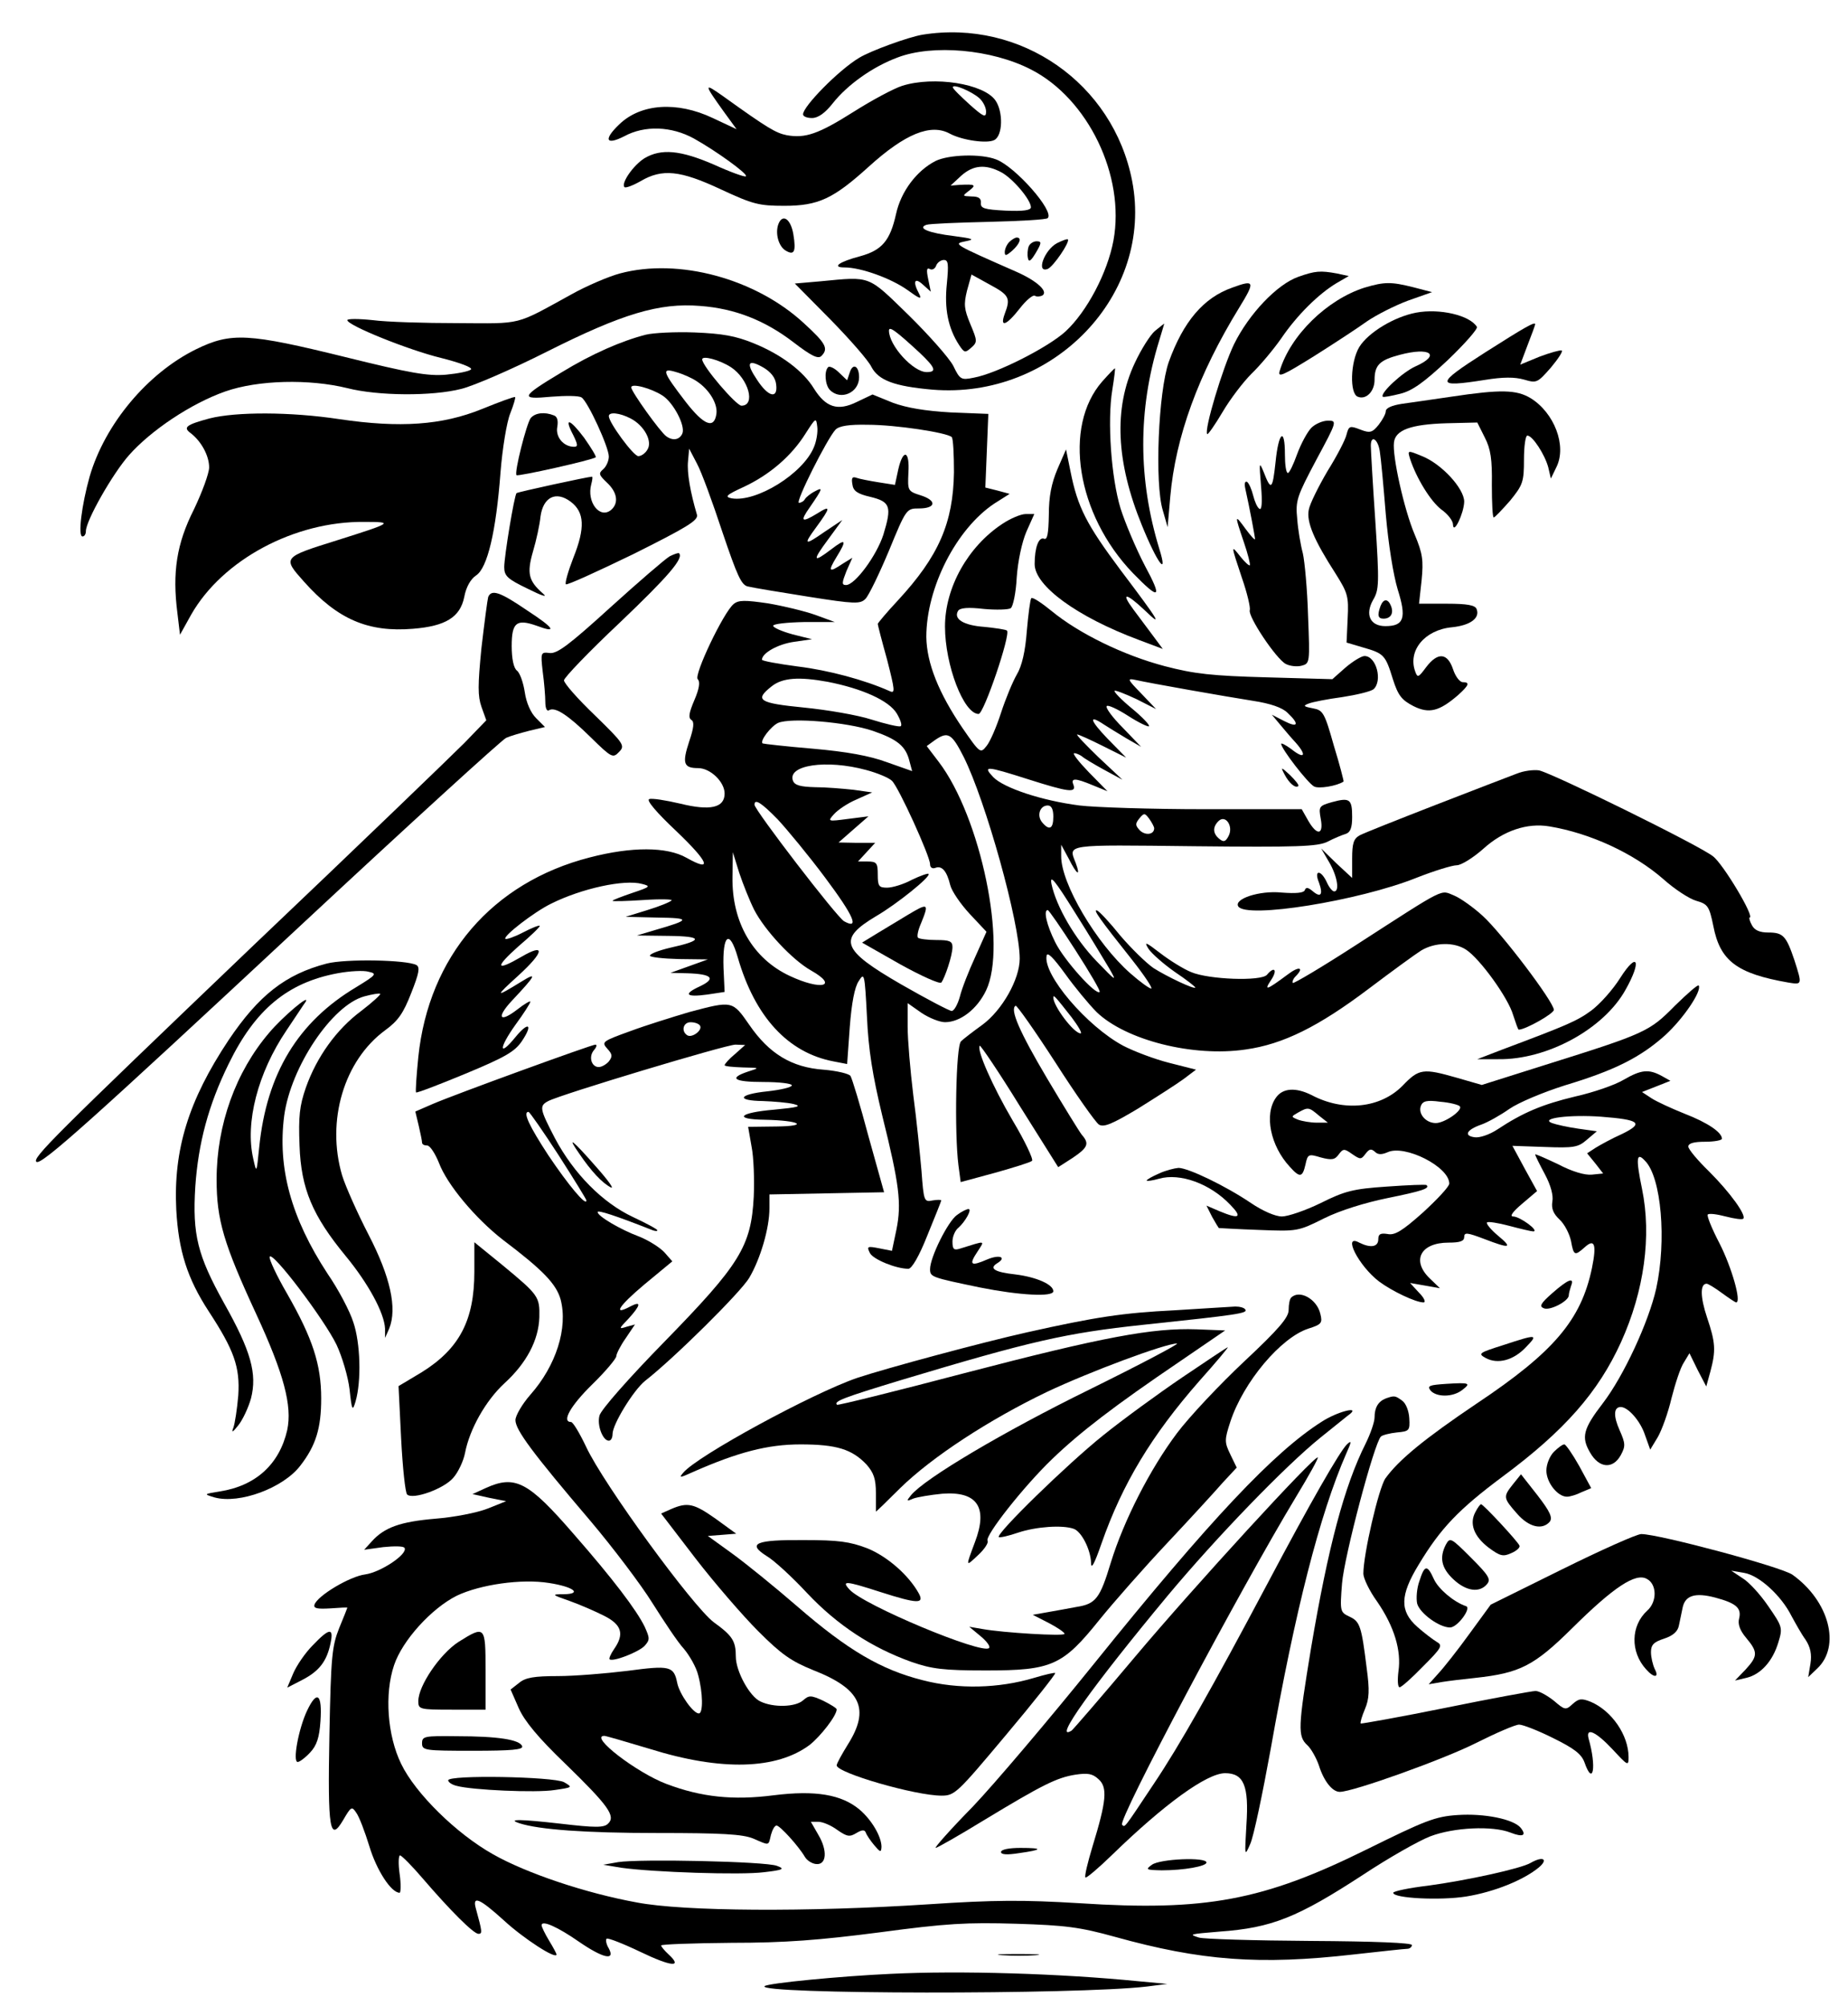 <svg width="47" height="51" viewBox="0 0 47 51" fill="none" xmlns="http://www.w3.org/2000/svg">
<path d="M23.464 0.882C23.112 0.939 22.143 1.291 21.849 1.471C21.326 1.785 20.424 2.706 20.424 2.906C20.424 2.963 20.528 3.001 20.652 3.001C20.804 3.001 20.984 2.877 21.184 2.621C21.554 2.155 22.191 1.699 22.827 1.462C23.72 1.12 25.221 1.253 26.219 1.766C27.672 2.507 28.622 4.473 28.318 6.117C28.166 6.934 27.644 7.922 27.102 8.425C26.656 8.834 25.345 9.499 24.765 9.603C24.442 9.67 24.414 9.651 24.243 9.299C24.138 9.1 23.625 8.52 23.103 8.007C22.058 6.991 22.162 7.029 20.87 7.152L20.215 7.209L21.117 8.121C21.611 8.625 22.086 9.166 22.162 9.328C22.343 9.67 22.742 9.822 23.711 9.907C26.789 10.164 29.354 7.485 28.793 4.597C28.309 2.117 25.962 0.483 23.464 0.882ZM23.397 8.976C23.787 9.347 23.834 9.461 23.568 9.461C23.226 9.461 22.609 8.786 22.609 8.406C22.609 8.283 22.78 8.406 23.397 8.976Z" fill="black"/>
<path d="M22.942 2.183C22.733 2.25 22.182 2.544 21.716 2.839C20.814 3.409 20.481 3.523 20.006 3.437C19.731 3.38 19.531 3.266 18.382 2.44C17.897 2.098 17.897 2.126 18.401 2.829L18.733 3.285L18.125 3C17.223 2.573 16.301 2.63 15.75 3.162C15.342 3.551 15.408 3.703 15.874 3.466C16.396 3.181 17.08 3.209 17.65 3.523C18.211 3.836 19.028 4.425 18.971 4.482C18.952 4.511 18.581 4.378 18.163 4.188C17.308 3.817 16.814 3.77 16.387 4.026C16.102 4.207 15.788 4.663 15.883 4.758C15.912 4.786 16.092 4.72 16.292 4.606C16.843 4.283 17.299 4.33 18.334 4.815C19.151 5.195 19.303 5.233 19.949 5.233C20.814 5.233 21.194 5.052 22.087 4.245C23.018 3.399 23.673 3.133 24.158 3.399C24.481 3.57 25.108 3.656 25.288 3.561C25.507 3.447 25.516 2.839 25.317 2.554C25.022 2.126 23.749 1.927 22.942 2.183ZM24.908 2.497C25.003 2.582 25.079 2.734 25.079 2.839C25.079 3 25.013 2.972 24.661 2.658C24.433 2.449 24.234 2.259 24.234 2.221C24.224 2.117 24.718 2.326 24.908 2.497Z" fill="black"/>
<path d="M23.796 4.092C23.312 4.339 22.913 4.871 22.789 5.441C22.637 6.125 22.428 6.363 21.877 6.515C21.336 6.657 21.146 6.8 21.478 6.8C21.896 6.8 22.656 7.075 23.074 7.37C23.388 7.598 23.454 7.626 23.378 7.474C23.207 7.161 23.255 7.037 23.473 7.237L23.673 7.417L23.606 7.094C23.559 6.866 23.568 6.8 23.644 6.838C23.701 6.876 23.777 6.838 23.806 6.762C23.834 6.676 23.929 6.61 24.005 6.61C24.119 6.61 24.129 6.714 24.081 7.218C24.015 7.845 24.11 8.339 24.395 8.776C24.528 8.975 24.547 8.975 24.699 8.842C24.86 8.7 24.86 8.671 24.68 8.244C24.518 7.854 24.509 7.74 24.594 7.389L24.708 6.98L25.174 7.237C25.668 7.503 25.706 7.579 25.554 7.978C25.421 8.339 25.592 8.282 25.934 7.845C26.095 7.636 26.276 7.484 26.323 7.522C26.371 7.55 26.456 7.541 26.513 7.512C26.665 7.408 26.371 7.142 25.858 6.914C24.214 6.192 24.243 6.201 24.556 6.135C24.803 6.087 24.756 6.068 24.262 6.002C23.625 5.926 23.321 5.802 23.559 5.717C23.635 5.688 24.347 5.66 25.145 5.641C25.934 5.622 26.618 5.584 26.646 5.546C26.827 5.375 25.82 4.235 25.335 4.054C24.946 3.902 24.129 3.931 23.796 4.092ZM25.459 4.377C25.753 4.529 26.219 5.08 26.219 5.27C26.219 5.346 26.029 5.375 25.582 5.356C25.031 5.327 24.936 5.299 24.946 5.156C24.955 5.042 24.889 4.995 24.708 4.995C24.471 4.985 24.471 4.985 24.642 4.852C24.841 4.7 24.803 4.681 24.414 4.7L24.176 4.719L24.442 4.472C24.746 4.197 25.06 4.168 25.459 4.377Z" fill="black"/>
<path d="M19.797 5.698C19.712 5.926 19.797 6.249 19.968 6.363C20.196 6.506 20.253 6.411 20.177 5.955C20.111 5.565 19.902 5.423 19.797 5.698Z" fill="black"/>
<path d="M25.668 6.154C25.602 6.221 25.554 6.335 25.554 6.411C25.554 6.515 25.592 6.506 25.744 6.373C25.944 6.192 25.991 6.04 25.858 6.04C25.82 6.04 25.735 6.088 25.668 6.154Z" fill="black"/>
<path d="M26.884 6.182C26.561 6.353 26.342 6.952 26.646 6.838C26.789 6.781 27.216 6.154 27.159 6.087C27.14 6.068 27.017 6.116 26.884 6.182Z" fill="black"/>
<path d="M26.162 6.268C26.134 6.344 26.124 6.477 26.143 6.562C26.162 6.676 26.219 6.638 26.343 6.429C26.495 6.173 26.495 6.135 26.362 6.135C26.286 6.135 26.191 6.192 26.162 6.268Z" fill="black"/>
<path d="M15.769 6.952C15.484 7.028 14.924 7.266 14.534 7.484C13.081 8.282 13.309 8.225 11.636 8.216C10.8 8.216 9.831 8.187 9.48 8.14C9.119 8.102 8.834 8.102 8.834 8.14C8.834 8.273 10.392 8.9 11.209 9.099C11.703 9.223 12.026 9.346 11.979 9.394C11.931 9.441 11.646 9.498 11.342 9.527C10.877 9.565 10.44 9.489 8.786 9.08C6.316 8.472 5.879 8.444 4.986 8.881C3.751 9.489 2.668 10.781 2.279 12.12C2.079 12.833 1.975 13.64 2.098 13.64C2.146 13.64 2.184 13.583 2.184 13.507C2.184 13.241 2.858 12.054 3.276 11.579C3.837 10.942 4.863 10.258 5.727 9.954C6.563 9.66 7.865 9.631 8.834 9.869C9.613 10.068 10.991 10.078 11.732 9.888C12.045 9.812 13.033 9.384 13.916 8.938C15.826 7.978 16.767 7.693 17.811 7.779C18.686 7.845 19.445 8.14 20.177 8.7C20.623 9.042 20.804 9.137 20.89 9.052C21.079 8.862 21.003 8.729 20.443 8.216C19.218 7.085 17.261 6.553 15.769 6.952Z" fill="black"/>
<path d="M33.021 7.038C32.48 7.228 31.767 7.979 31.387 8.748C31.093 9.356 30.617 10.943 30.703 11.038C30.722 11.057 30.902 10.8 31.093 10.477C31.282 10.154 31.615 9.717 31.824 9.508C32.042 9.299 32.385 8.891 32.584 8.606C32.992 8.007 33.534 7.475 33.99 7.2L34.303 7.019L33.999 6.953C33.581 6.877 33.449 6.886 33.021 7.038Z" fill="black"/>
<path d="M31.34 7.313C30.608 7.57 30.095 8.178 29.725 9.204C29.459 9.964 29.364 12.291 29.573 12.975L29.696 13.403L29.763 12.633C29.896 11.113 30.475 9.517 31.52 7.817C31.929 7.152 31.91 7.104 31.34 7.313Z" fill="black"/>
<path d="M34.702 7.314C33.752 7.618 32.821 8.52 32.546 9.432C32.489 9.613 32.631 9.546 33.41 9.062C33.923 8.739 34.531 8.34 34.769 8.169C35.006 8.007 35.472 7.77 35.804 7.646L36.422 7.428L35.947 7.304C35.377 7.162 35.215 7.162 34.702 7.314Z" fill="black"/>
<path d="M36.014 7.95C35.463 8.054 34.798 8.453 34.57 8.824C34.342 9.204 34.323 10.011 34.532 10.087C34.741 10.173 34.959 9.954 34.959 9.66C34.959 9.28 35.092 9.156 35.596 9.023C36.375 8.814 36.66 9.023 35.995 9.318C35.662 9.47 35.092 10.002 35.168 10.087C35.187 10.106 35.387 10.068 35.615 10.011C35.919 9.935 36.213 9.726 36.821 9.156C37.258 8.738 37.591 8.358 37.562 8.311C37.382 8.016 36.612 7.836 36.014 7.95Z" fill="black"/>
<path d="M29.373 8.415C29.259 8.511 29.022 8.881 28.86 9.232C28.319 10.382 28.385 11.75 29.041 13.355C29.43 14.315 29.715 14.695 29.487 13.963C28.946 12.197 28.936 10.43 29.478 8.672C29.554 8.425 29.611 8.226 29.611 8.226C29.601 8.235 29.497 8.311 29.373 8.415Z" fill="black"/>
<path d="M37.762 8.967C36.498 9.774 36.498 9.86 37.762 9.66C38.227 9.584 38.522 9.584 38.759 9.651C39.082 9.746 39.101 9.736 39.443 9.347C39.633 9.119 39.757 8.929 39.719 8.91C39.671 8.9 39.424 8.967 39.149 9.071L38.664 9.271L38.854 8.767C38.959 8.501 39.044 8.264 39.044 8.245C39.044 8.169 38.778 8.321 37.762 8.967Z" fill="black"/>
<path d="M16.425 8.51C15.798 8.672 15.057 8.995 14.278 9.47C13.233 10.097 13.214 10.163 14.021 10.087C14.382 10.059 14.724 10.059 14.791 10.106C14.952 10.211 15.484 11.37 15.484 11.607C15.484 11.721 15.418 11.864 15.342 11.93C15.218 12.035 15.228 12.073 15.437 12.272C15.703 12.519 15.741 12.795 15.541 12.966C15.256 13.203 14.914 12.766 15.038 12.31C15.066 12.206 15.076 12.12 15.057 12.12C14.962 12.12 13.166 12.51 13.138 12.538C13.081 12.586 12.824 14.144 12.824 14.419C12.824 14.647 12.91 14.723 13.423 14.97C13.784 15.151 13.936 15.198 13.812 15.094C13.442 14.771 13.394 14.581 13.556 14.02C13.641 13.735 13.727 13.336 13.746 13.137C13.812 12.643 14.135 12.472 14.515 12.757C14.867 13.023 14.886 13.422 14.582 14.182C14.449 14.524 14.363 14.828 14.392 14.856C14.42 14.885 15.19 14.533 16.111 14.087C17.46 13.412 17.764 13.232 17.726 13.089C17.555 12.51 17.47 12.016 17.498 11.731L17.527 11.408L17.726 11.788C17.84 11.997 18.125 12.776 18.372 13.526C18.752 14.647 18.857 14.885 19.028 14.913C19.142 14.942 19.826 15.056 20.548 15.17C21.745 15.36 21.878 15.36 22.011 15.227C22.096 15.141 22.362 14.59 22.609 14.001C23.046 12.937 23.056 12.928 23.369 12.928C23.806 12.928 23.835 12.728 23.417 12.595C23.084 12.491 23.084 12.472 23.103 12.025C23.141 11.455 22.97 11.398 22.847 11.93L22.761 12.329L22.343 12.263C22.106 12.225 21.859 12.177 21.783 12.149C21.678 12.111 21.65 12.149 21.678 12.31C21.697 12.481 21.802 12.557 22.134 12.633C22.647 12.757 22.685 12.88 22.467 13.593C22.296 14.125 21.745 14.875 21.517 14.875C21.403 14.875 21.412 14.818 21.526 14.524L21.678 14.182L21.431 14.334C21.08 14.571 21.051 14.533 21.27 14.172C21.545 13.726 21.517 13.678 21.146 13.963C20.671 14.324 20.652 14.267 21.061 13.716L21.422 13.222L20.966 13.526C20.462 13.878 20.424 13.859 20.747 13.422C21.137 12.89 21.137 12.833 20.776 13.061C20.386 13.298 20.339 13.26 20.595 12.899C20.928 12.415 20.937 12.377 20.728 12.491C20.614 12.548 20.5 12.643 20.472 12.69C20.443 12.747 20.367 12.785 20.32 12.785C20.215 12.785 21.042 11.142 21.251 10.923C21.346 10.828 21.602 10.79 22.068 10.8C22.78 10.8 24.082 10.999 24.205 11.113C24.243 11.151 24.262 11.56 24.262 12.006C24.243 13.298 23.873 14.144 22.837 15.265C22.552 15.569 22.324 15.844 22.324 15.863C22.324 15.892 22.429 16.3 22.562 16.775C22.761 17.554 22.771 17.64 22.628 17.573C21.992 17.288 21.07 17.041 20.291 16.946C19.788 16.88 19.379 16.804 19.379 16.775C19.379 16.604 19.788 16.376 20.196 16.319L20.652 16.253L20.158 16.129C19.883 16.053 19.664 15.958 19.664 15.911C19.664 15.863 20.016 15.825 20.453 15.816H21.232L20.738 15.635C20.472 15.54 19.921 15.407 19.531 15.341C18.942 15.255 18.781 15.255 18.657 15.36C18.401 15.569 17.641 17.165 17.745 17.269C17.812 17.336 17.783 17.516 17.66 17.801C17.527 18.115 17.498 18.248 17.584 18.305C17.66 18.352 17.65 18.495 17.527 18.856C17.346 19.407 17.384 19.53 17.755 19.53C18.068 19.53 18.429 19.882 18.429 20.176C18.429 20.537 18.068 20.623 17.299 20.433C16.928 20.347 16.577 20.29 16.51 20.319C16.434 20.347 16.7 20.661 17.194 21.126C18.03 21.924 18.135 22.19 17.46 21.81C16.957 21.525 16.064 21.525 15 21.801C12.52 22.437 10.905 24.318 10.639 26.874C10.592 27.349 10.563 27.757 10.582 27.776C10.601 27.795 11.171 27.577 11.836 27.301C12.843 26.883 13.09 26.741 13.271 26.475C13.565 26.038 13.442 25.962 13.109 26.37C12.682 26.893 12.682 26.655 13.109 26.057C13.318 25.772 13.489 25.506 13.489 25.468C13.489 25.439 13.337 25.525 13.157 25.667C12.701 26.019 12.615 25.876 13.024 25.439C13.632 24.793 13.679 24.698 13.252 24.964C12.587 25.373 12.577 25.354 13.185 24.803C13.841 24.204 13.879 23.967 13.261 24.328C12.606 24.708 12.577 24.603 13.185 24.062C13.499 23.796 13.746 23.558 13.727 23.539C13.708 23.52 13.518 23.596 13.299 23.71C13.081 23.824 12.881 23.891 12.853 23.872C12.786 23.805 13.584 23.188 14.012 22.979C14.791 22.589 15.883 22.352 16.33 22.475C16.558 22.532 16.539 22.551 16.083 22.703C15.807 22.798 15.579 22.884 15.579 22.903C15.579 22.922 15.931 22.912 16.368 22.884C16.795 22.855 17.118 22.865 17.08 22.893C17.052 22.931 16.776 23.045 16.463 23.14L15.912 23.311L16.719 23.33C17.574 23.34 17.565 23.387 16.672 23.644L16.197 23.786L17.004 23.796C17.888 23.805 17.897 23.91 17.033 24.1C16.757 24.166 16.529 24.252 16.529 24.299C16.529 24.337 16.862 24.375 17.27 24.385L18.002 24.394L17.527 24.565L17.052 24.736L17.479 24.746C18.106 24.765 18.22 24.879 17.802 25.078C17.365 25.278 17.441 25.363 17.992 25.287L18.429 25.221L18.401 24.613C18.372 23.758 18.553 23.615 18.762 24.337C19.199 25.857 20.044 26.769 21.203 26.988L21.545 27.054L21.612 26.114C21.659 25.506 21.735 25.097 21.84 24.945C21.982 24.717 21.992 24.746 22.049 25.848C22.087 26.693 22.191 27.339 22.438 28.365C22.875 30.123 22.932 30.598 22.799 31.263L22.685 31.804L22.353 31.738C22.058 31.681 22.039 31.69 22.125 31.861C22.21 32.023 22.79 32.26 23.103 32.26C23.189 32.26 23.379 31.937 23.588 31.405C23.778 30.94 23.939 30.541 23.939 30.522C23.939 30.503 23.835 30.503 23.721 30.522C23.502 30.569 23.493 30.541 23.436 29.771C23.398 29.344 23.312 28.47 23.227 27.843C23.151 27.216 23.084 26.437 23.084 26.104V25.506L23.436 25.753C23.635 25.886 23.901 25.99 24.034 25.99C24.424 25.99 24.851 25.658 25.079 25.183C25.621 24.052 24.946 20.775 23.873 19.369L23.569 18.97L23.778 18.818C24.11 18.59 24.205 18.647 24.509 19.245C25.07 20.366 25.934 23.463 25.934 24.375C25.934 24.898 25.488 25.686 24.984 26.057C24.747 26.228 24.5 26.418 24.443 26.475C24.31 26.579 24.272 28.812 24.376 29.629L24.433 30.056L25.307 29.819C25.782 29.686 26.21 29.553 26.248 29.515C26.286 29.477 26.067 29.011 25.754 28.489C25.241 27.615 24.832 26.684 24.918 26.589C24.937 26.57 25.402 27.254 25.934 28.118L26.913 29.676L27.283 29.439C27.673 29.173 27.711 29.078 27.511 28.85C27.445 28.764 27.046 28.118 26.628 27.415C25.925 26.228 25.678 25.658 25.83 25.572C25.858 25.553 26.314 26.199 26.837 27.007C27.359 27.824 27.863 28.536 27.948 28.593C28.072 28.669 28.281 28.584 28.946 28.185C29.402 27.9 29.924 27.567 30.105 27.434L30.418 27.197L29.744 27.026C29.364 26.931 28.841 26.731 28.566 26.589C27.644 26.095 26.523 24.784 26.618 24.299C26.637 24.195 26.789 24.347 27.093 24.765C27.331 25.097 27.692 25.534 27.891 25.734C28.632 26.446 30.342 26.883 31.682 26.684C32.632 26.551 33.534 26.104 34.817 25.135C35.396 24.698 35.995 24.261 36.147 24.166C36.498 23.957 36.983 23.948 37.287 24.147C37.638 24.375 38.36 25.373 38.484 25.81C38.55 26.009 38.607 26.18 38.626 26.18C38.797 26.18 39.519 25.772 39.519 25.677C39.519 25.477 38.189 23.72 37.705 23.283C37.477 23.074 37.144 22.836 36.983 22.77C36.622 22.627 36.821 22.523 34.494 24.024C33.629 24.584 32.907 25.012 32.879 24.993C32.86 24.964 32.888 24.888 32.945 24.831C33.183 24.594 33.04 24.556 32.755 24.774C32.204 25.183 32.138 25.202 32.328 24.917C32.499 24.66 32.413 24.556 32.223 24.784C32.081 24.955 30.741 24.907 30.295 24.717C30.105 24.641 29.753 24.423 29.506 24.233C29.136 23.948 29.088 23.929 29.212 24.128C29.297 24.252 29.601 24.518 29.886 24.717C30.171 24.907 30.399 25.088 30.399 25.107C30.399 25.173 29.677 24.831 29.335 24.613C29.145 24.48 28.765 24.109 28.49 23.786C28.224 23.454 27.958 23.169 27.901 23.15C27.787 23.112 27.967 23.368 28.784 24.394C29.107 24.803 29.326 25.135 29.278 25.135C29.231 25.135 28.993 24.964 28.746 24.746C27.882 23.986 26.979 22.456 26.989 21.763V21.478L27.179 21.829C27.388 22.247 27.492 22.304 27.359 21.943C27.169 21.459 27.055 21.478 30.361 21.516C33.002 21.544 33.506 21.525 33.762 21.402C33.924 21.316 34.133 21.231 34.228 21.202C34.342 21.164 34.389 21.05 34.389 20.775C34.389 20.319 34.332 20.271 33.876 20.395C33.544 20.49 33.534 20.509 33.591 20.822C33.667 21.231 33.496 21.259 33.268 20.86L33.107 20.575H30.637C29.278 20.575 27.844 20.528 27.454 20.48C26.495 20.357 25.526 20.034 25.26 19.758C24.984 19.464 25.079 19.473 26.153 19.815C27.169 20.138 27.378 20.167 27.302 19.958C27.226 19.777 27.34 19.777 27.796 19.967L28.167 20.119L27.692 19.635C27.435 19.369 27.264 19.15 27.321 19.15C27.369 19.15 27.454 19.188 27.511 19.226C27.559 19.274 27.815 19.426 28.072 19.568L28.547 19.825L27.939 19.255C27.606 18.932 27.359 18.675 27.397 18.675C27.435 18.675 27.73 18.808 28.053 18.97L28.642 19.264L28.167 18.78C27.72 18.314 27.673 18.153 28.072 18.419C28.176 18.485 28.433 18.647 28.642 18.77L29.022 18.989L28.556 18.504C28.29 18.238 28.11 17.991 28.148 17.953C28.176 17.915 28.423 18.029 28.689 18.2C28.955 18.371 29.193 18.485 29.221 18.466C29.25 18.438 29.05 18.229 28.784 18.01C28.518 17.792 28.319 17.583 28.347 17.564C28.366 17.545 28.613 17.64 28.898 17.773L29.402 18.029L29.022 17.63C28.67 17.269 28.661 17.241 28.879 17.288C29.259 17.374 31.15 17.706 31.872 17.82C32.309 17.887 32.613 17.991 32.746 18.124C33.059 18.419 33.012 18.514 32.66 18.333L32.347 18.172L32.537 18.4C32.641 18.523 32.822 18.742 32.955 18.884C33.249 19.217 33.173 19.312 32.841 19.046C32.698 18.941 32.584 18.884 32.584 18.913C32.584 19.036 33.259 19.91 33.42 19.996C33.534 20.062 34 19.986 34.171 19.872C34.18 19.863 34.076 19.454 33.924 18.96C33.686 18.115 33.648 18.058 33.392 18.01C33.145 17.963 33.135 17.944 33.287 17.887C33.382 17.849 33.772 17.773 34.133 17.725C34.503 17.668 34.855 17.583 34.931 17.526C35.168 17.317 35.007 16.68 34.703 16.68C34.627 16.68 34.408 16.813 34.218 16.975L33.886 17.269L32.214 17.222C30.827 17.184 30.38 17.136 29.62 16.937C28.575 16.661 27.445 16.11 26.751 15.54C26.495 15.331 26.267 15.179 26.229 15.208C26.2 15.246 26.153 15.616 26.115 16.044C26.077 16.557 25.991 16.937 25.858 17.155C25.754 17.336 25.573 17.773 25.459 18.124C25.345 18.476 25.184 18.856 25.089 18.97C24.937 19.16 24.927 19.16 24.481 18.514C23.873 17.621 23.569 16.861 23.559 16.196C23.559 14.942 24.319 13.45 25.288 12.804L25.678 12.557L25.364 12.472L25.06 12.396L25.098 11.465L25.136 10.524L24.177 10.486C23.531 10.448 23.065 10.372 22.704 10.239L22.191 10.03L21.792 10.22C21.308 10.458 21.004 10.363 20.7 9.878C20.434 9.441 19.873 9.014 19.17 8.729C18.705 8.539 18.372 8.482 17.669 8.453C17.175 8.434 16.615 8.463 16.425 8.51ZM18.591 9.337C19.037 9.631 19.227 10.315 18.857 10.315C18.724 10.315 17.859 9.308 17.859 9.137C17.859 9.033 18.296 9.147 18.591 9.337ZM19.74 9.774C19.788 10.154 19.541 10.097 19.256 9.66C18.961 9.223 19.018 9.118 19.417 9.346C19.607 9.46 19.721 9.603 19.74 9.774ZM17.726 9.698C18.04 9.907 18.258 10.268 18.22 10.524C18.163 10.914 17.907 10.819 17.441 10.22C16.843 9.441 16.814 9.346 17.194 9.46C17.365 9.508 17.603 9.612 17.726 9.698ZM16.852 10.059C17.128 10.239 17.432 10.819 17.356 11.018C17.289 11.18 17.118 11.218 16.947 11.094C16.795 10.99 16.054 9.954 16.054 9.85C16.054 9.736 16.558 9.869 16.852 10.059ZM16.035 10.638C16.387 10.819 16.605 11.227 16.463 11.436C16.415 11.522 16.311 11.598 16.235 11.598C16.111 11.598 15.484 10.743 15.484 10.581C15.484 10.467 15.76 10.496 16.035 10.638ZM20.7 11.37C20.424 12.044 19.237 12.776 18.61 12.671C18.42 12.633 18.467 12.586 18.923 12.377C19.569 12.073 20.13 11.598 20.491 11.018C20.747 10.619 20.757 10.61 20.785 10.847C20.804 10.98 20.766 11.218 20.7 11.37ZM21.051 17.336C21.925 17.507 22.609 17.811 22.809 18.143C22.904 18.305 22.951 18.447 22.904 18.466C22.856 18.485 22.524 18.409 22.163 18.295C21.811 18.181 21.032 18.048 20.453 17.991C19.294 17.877 19.18 17.801 19.626 17.45C19.902 17.231 20.32 17.203 21.051 17.336ZM22.191 18.58C22.828 18.799 23.037 18.97 23.132 19.359L23.198 19.606L22.552 19.378C22.115 19.217 21.536 19.112 20.671 19.036C19.987 18.979 19.417 18.913 19.398 18.903C19.313 18.846 19.607 18.466 19.788 18.381C20.12 18.238 21.545 18.362 22.191 18.58ZM22.03 19.578C22.315 19.654 22.609 19.777 22.685 19.853C22.856 20.015 23.654 21.772 23.654 21.972C23.654 22.057 23.711 22.095 23.787 22.067C23.958 22 24.082 22.152 24.167 22.504C24.205 22.656 24.424 22.979 24.661 23.235L25.089 23.691L24.804 24.328C24.642 24.679 24.462 25.135 24.414 25.335C24.357 25.544 24.262 25.705 24.205 25.705C24.148 25.705 23.569 25.401 22.923 25.031C21.393 24.147 21.298 23.881 22.286 23.292C22.809 22.988 23.683 22.285 23.616 22.219C23.597 22.2 23.407 22.266 23.189 22.371C22.98 22.485 22.695 22.57 22.562 22.57C22.353 22.57 22.324 22.532 22.324 22.238C22.324 21.943 22.296 21.905 22.068 21.905H21.821L22.039 21.668L22.258 21.43H21.792L21.327 21.421L21.707 21.088L22.087 20.756L21.564 20.822C21.051 20.889 21.042 20.889 21.213 20.699C21.308 20.594 21.555 20.423 21.783 20.328L22.182 20.148L21.707 20.081C21.441 20.053 21.004 20.015 20.728 20.015C20.358 20.005 20.215 19.967 20.168 19.853C20.016 19.454 21.013 19.302 22.03 19.578ZM19.778 20.832C20.016 21.088 20.567 21.753 20.985 22.314C21.716 23.292 21.868 23.644 21.469 23.425C21.289 23.33 19.189 20.594 19.189 20.461C19.189 20.3 19.36 20.404 19.778 20.832ZM26.789 20.765C26.789 21.079 26.685 21.126 26.504 20.908C26.362 20.737 26.447 20.48 26.647 20.48C26.742 20.48 26.789 20.575 26.789 20.765ZM29.354 21.06C29.354 21.221 29.136 21.25 28.993 21.117C28.87 20.984 28.87 20.946 28.974 20.813C29.098 20.661 29.117 20.67 29.231 20.822C29.297 20.917 29.354 21.022 29.354 21.06ZM31.245 21.259C31.169 21.402 31.121 21.421 31.007 21.326C30.846 21.193 30.836 21.031 30.988 20.879C31.169 20.699 31.378 21.012 31.245 21.259ZM19.18 23.131C19.455 23.663 20.158 24.413 20.633 24.679C21.336 25.078 20.89 25.192 20.082 24.812C19.151 24.375 18.61 23.454 18.629 22.295L18.638 21.668L18.8 22.19C18.895 22.475 19.066 22.903 19.18 23.131ZM28.205 24.613C28.414 24.974 28.395 24.964 27.891 24.442C27.34 23.872 26.865 23.055 26.742 22.475C26.694 22.219 26.827 22.38 27.331 23.188C27.692 23.758 28.081 24.404 28.205 24.613ZM27.35 24.157C27.711 24.717 27.996 25.202 27.967 25.221C27.872 25.316 27.055 24.404 26.837 23.957C26.618 23.52 26.533 23.14 26.647 23.14C26.675 23.14 26.989 23.596 27.35 24.157ZM27.255 25.867C27.426 26.095 27.53 26.275 27.483 26.275C27.312 26.275 26.789 25.582 26.789 25.363C26.789 25.278 26.837 25.335 27.255 25.867Z" fill="black"/>
<path d="M23.084 23.264C22.904 23.369 22.571 23.578 22.343 23.711L21.925 23.967L22.894 24.518C23.426 24.813 23.892 25.022 23.939 24.984C24.034 24.86 24.224 24.29 24.224 24.081C24.224 23.929 24.148 23.901 23.816 23.901C23.588 23.901 23.379 23.872 23.35 23.844C23.312 23.815 23.35 23.644 23.426 23.473C23.635 22.96 23.607 22.951 23.084 23.264Z" fill="black"/>
<path d="M21.061 9.337C20.956 9.442 20.985 9.793 21.108 9.917C21.384 10.192 21.849 9.983 21.849 9.594C21.849 9.299 21.688 9.223 21.612 9.47L21.545 9.67L21.336 9.47C21.222 9.356 21.089 9.299 21.061 9.337Z" fill="black"/>
<path d="M28.034 9.698C27.027 10.848 27.378 13.08 28.813 14.572C29.497 15.275 29.573 15.227 29.117 14.382C28.889 13.945 28.613 13.289 28.499 12.928C28.262 12.149 28.157 10.705 28.29 9.907C28.338 9.613 28.366 9.366 28.357 9.366C28.338 9.366 28.195 9.518 28.034 9.698Z" fill="black"/>
<path d="M36.907 10.087C36.441 10.154 35.871 10.239 35.653 10.268C35.406 10.306 35.244 10.372 35.244 10.458C35.244 10.524 35.159 10.676 35.064 10.8C34.902 10.999 34.845 11.018 34.598 10.923C34.332 10.819 34.304 10.828 34.247 11.047C34.218 11.18 34 11.598 33.762 11.978C33.534 12.367 33.316 12.804 33.287 12.956C33.221 13.27 33.42 13.735 33.971 14.59C34.275 15.075 34.304 15.16 34.275 15.721L34.247 16.338L34.665 16.462C35.197 16.614 35.235 16.652 35.425 17.269C35.558 17.687 35.653 17.801 35.947 17.953C36.346 18.153 36.603 18.086 37.078 17.678C37.363 17.421 37.391 17.345 37.201 17.345C37.125 17.345 37.011 17.193 36.954 17.013C36.812 16.595 36.565 16.576 36.27 16.965C36.08 17.222 36.052 17.241 35.995 17.079C35.795 16.547 36.232 16.015 36.926 15.949C37.401 15.901 37.648 15.711 37.553 15.483C37.515 15.388 37.315 15.35 36.802 15.35H36.09L36.156 14.752C36.204 14.248 36.185 14.077 35.976 13.583C35.71 12.956 35.406 11.588 35.453 11.246C35.491 10.933 35.881 10.79 36.783 10.762L37.572 10.743L37.762 11.123C37.914 11.417 37.952 11.683 37.942 12.329C37.942 12.795 37.961 13.165 37.99 13.156C38.018 13.156 38.208 12.956 38.408 12.728C38.731 12.329 38.759 12.253 38.759 11.683C38.759 11.351 38.797 11.075 38.845 11.075C38.978 11.075 39.291 11.56 39.377 11.883L39.443 12.168L39.586 11.873C39.852 11.332 39.529 10.496 38.93 10.125C38.569 9.907 38.17 9.897 36.907 10.087ZM35.092 11.474C35.121 11.645 35.187 12.367 35.244 13.07C35.311 13.84 35.434 14.609 35.548 14.989C35.776 15.711 35.71 15.92 35.235 15.92C34.845 15.92 34.712 15.626 34.921 15.255C35.073 14.999 35.083 14.847 34.978 13.241C34.912 12.282 34.864 11.427 34.864 11.332C34.864 11.047 35.045 11.161 35.092 11.474Z" fill="black"/>
<path d="M35.111 15.407C35.025 15.645 35.044 15.73 35.187 15.73C35.367 15.73 35.453 15.597 35.377 15.407C35.301 15.217 35.187 15.217 35.111 15.407Z" fill="black"/>
<path d="M12.254 10.401C11.247 10.81 10.174 10.886 8.635 10.658C7.381 10.468 6.003 10.468 5.329 10.639C4.73 10.8 4.654 10.867 4.844 11.009C5.12 11.218 5.319 11.589 5.319 11.883C5.319 12.035 5.139 12.52 4.93 12.957C4.493 13.821 4.379 14.553 4.512 15.588L4.578 16.139L4.863 15.626C5.661 14.23 7.495 13.251 9.262 13.27C10.021 13.27 9.993 13.289 8.578 13.736C7.181 14.173 7.181 14.173 7.732 14.79C8.587 15.75 9.366 16.082 10.506 15.987C11.332 15.921 11.703 15.693 11.807 15.18C11.855 14.923 11.969 14.724 12.111 14.629C12.396 14.439 12.615 13.527 12.729 12.016C12.777 11.399 12.89 10.724 12.976 10.515C13.062 10.297 13.118 10.107 13.1 10.097C13.081 10.078 12.7 10.221 12.254 10.401Z" fill="black"/>
<path d="M13.498 10.629C13.394 10.762 13.071 12.025 13.137 12.082C13.175 12.12 15.085 11.693 15.151 11.626C15.17 11.607 15.037 11.389 14.857 11.132C14.486 10.638 14.334 10.6 14.581 11.066C14.695 11.303 14.705 11.36 14.6 11.36C14.334 11.36 14.125 11.113 14.173 10.857C14.201 10.695 14.173 10.591 14.087 10.562C13.85 10.467 13.612 10.496 13.498 10.629Z" fill="black"/>
<path d="M33.353 10.876C33.249 10.981 33.087 11.285 32.992 11.541C32.897 11.807 32.793 12.026 32.755 12.026C32.707 12.026 32.679 11.807 32.679 11.551C32.679 10.848 32.517 10.981 32.441 11.75C32.365 12.453 32.327 12.491 32.137 11.997C32.023 11.722 32.023 11.76 32.071 12.349C32.109 12.776 32.09 12.976 32.033 12.938C31.976 12.909 31.909 12.748 31.871 12.596C31.833 12.444 31.767 12.292 31.719 12.254C31.662 12.225 31.643 12.292 31.672 12.425C31.786 12.938 31.919 13.65 31.919 13.707C31.919 13.745 31.814 13.631 31.681 13.451C31.396 13.061 31.396 13.08 31.634 13.783C31.738 14.087 31.805 14.353 31.786 14.372C31.767 14.391 31.662 14.296 31.548 14.154C31.301 13.84 31.301 13.84 31.586 14.695C31.719 15.075 31.805 15.446 31.786 15.512C31.729 15.664 32.451 16.747 32.698 16.88C32.802 16.937 32.983 16.956 33.097 16.928C33.315 16.871 33.315 16.861 33.268 15.664C33.249 14.99 33.182 14.277 33.135 14.068C33.078 13.859 33.011 13.46 32.992 13.194C32.945 12.729 32.983 12.624 33.477 11.693C34.009 10.705 34.009 10.696 33.771 10.696C33.638 10.696 33.448 10.781 33.353 10.876Z" fill="black"/>
<path d="M26.893 11.93C26.741 12.291 26.675 12.623 26.675 13.089C26.666 13.573 26.637 13.735 26.552 13.697C26.419 13.649 26.314 13.915 26.314 14.343C26.314 14.894 27.387 15.682 28.965 16.271L29.573 16.5L29.326 16.167C29.183 15.977 28.955 15.673 28.822 15.492C28.499 15.056 28.632 15.065 29.107 15.511C29.591 15.977 29.497 15.816 28.499 14.495C27.634 13.336 27.407 12.899 27.226 11.987L27.112 11.427L26.893 11.93Z" fill="black"/>
<path d="M35.861 11.664C36.023 12.158 36.384 12.747 36.659 12.956C36.821 13.07 36.954 13.241 36.954 13.336C36.963 13.611 37.229 13.06 37.239 12.756C37.239 12.424 36.669 11.797 36.165 11.597C35.795 11.445 35.795 11.445 35.861 11.664Z" fill="black"/>
<path d="M25.497 13.317C24.614 13.897 24.034 14.942 24.034 15.93C24.034 16.908 24.509 18.153 24.889 18.153C25.022 18.153 25.706 16.139 25.611 16.034C25.583 16.006 25.317 15.968 25.032 15.939C24.509 15.901 24.243 15.74 24.367 15.531C24.414 15.455 24.623 15.436 25.022 15.483C25.336 15.512 25.649 15.502 25.706 15.464C25.763 15.426 25.839 15.075 25.858 14.685C25.887 14.267 25.991 13.783 26.105 13.517L26.305 13.07H26.086C25.963 13.07 25.697 13.184 25.497 13.317Z" fill="black"/>
<path d="M17.033 14.144C16.919 14.21 16.235 14.799 15.522 15.445C14.477 16.395 14.173 16.623 13.983 16.604C13.755 16.576 13.746 16.585 13.803 17.079C13.841 17.355 13.869 17.706 13.869 17.849C13.869 18.001 13.907 18.096 13.964 18.058C14.116 17.963 14.449 18.181 15.028 18.751C15.551 19.264 15.589 19.283 15.741 19.122C15.902 18.96 15.874 18.913 15.133 18.191C14.696 17.773 14.344 17.374 14.344 17.298C14.344 17.231 14.981 16.566 15.769 15.825C17.004 14.647 17.394 14.191 17.27 14.068C17.261 14.049 17.147 14.087 17.033 14.144Z" fill="black"/>
<path d="M12.416 15.179C12.397 15.246 12.321 15.825 12.245 16.471C12.15 17.431 12.15 17.697 12.245 17.972L12.368 18.314L11.817 18.884C11.504 19.198 9.091 21.525 6.44 24.043C1.377 28.888 0.797 29.458 0.93 29.543C1.063 29.619 2.346 28.47 7.647 23.53C10.411 20.955 12.767 18.808 12.872 18.761C12.976 18.713 13.242 18.637 13.461 18.58L13.86 18.485L13.632 18.257C13.499 18.124 13.385 17.868 13.347 17.602C13.309 17.355 13.223 17.108 13.147 17.051C13.062 16.984 13.014 16.747 13.014 16.424C13.014 15.825 13.138 15.73 13.651 15.911C14.183 16.11 14.107 15.977 13.394 15.512C12.71 15.046 12.501 14.98 12.416 15.179Z" fill="black"/>
<path d="M32.67 19.692C32.784 19.91 32.945 20.052 33.021 19.986C33.04 19.957 32.945 19.843 32.812 19.71C32.575 19.492 32.565 19.492 32.67 19.692Z" fill="black"/>
<path d="M38.569 19.673C38.389 19.739 37.458 20.1 36.498 20.471C35.548 20.841 34.684 21.183 34.579 21.24C34.427 21.326 34.389 21.44 34.389 21.829V22.323L33.99 21.953L33.601 21.573L33.8 21.915C34.009 22.266 34.076 22.665 33.933 22.665C33.886 22.665 33.8 22.561 33.743 22.428C33.591 22.105 33.411 22.114 33.544 22.437C33.658 22.751 33.591 22.836 33.382 22.656C33.268 22.561 33.211 22.551 33.183 22.637C33.154 22.703 32.964 22.722 32.594 22.694C32.033 22.637 31.378 22.855 31.492 23.045C31.691 23.368 34.56 22.903 36.014 22.323C36.47 22.143 36.935 22 37.049 22C37.163 22 37.467 21.81 37.724 21.582C38.237 21.117 38.845 20.917 39.405 21.012C40.441 21.183 41.552 21.696 42.303 22.352C42.588 22.608 42.968 22.855 43.139 22.903C43.433 22.988 43.471 23.036 43.576 23.549C43.747 24.432 44.174 24.755 45.485 24.983C45.837 25.04 45.837 25.04 45.637 24.413C45.428 23.796 45.352 23.71 44.972 23.71C44.754 23.71 44.621 23.653 44.554 23.52C44.497 23.416 44.478 23.33 44.497 23.33C44.64 23.33 43.823 21.962 43.566 21.772C43.205 21.487 39.472 19.654 39.139 19.587C39.006 19.568 38.75 19.597 38.569 19.673Z" fill="black"/>
<path d="M41.21 24.86C41.02 25.164 40.688 25.534 40.469 25.696C40.108 25.962 39.833 26.076 38.189 26.693L37.572 26.931H38.104C39.348 26.95 40.792 26.161 41.343 25.164C41.761 24.423 41.647 24.176 41.21 24.86Z" fill="black"/>
<path d="M8.311 24.499C7.257 24.774 6.582 25.306 5.813 26.447C4.796 27.976 4.407 29.23 4.483 30.759C4.54 31.795 4.758 32.498 5.309 33.343C5.955 34.331 6.107 34.759 6.06 35.481C6.031 35.823 5.974 36.194 5.936 36.298C5.879 36.441 5.917 36.422 6.06 36.241C6.174 36.099 6.316 35.794 6.383 35.557C6.544 34.93 6.383 34.35 5.699 33.135C5.024 31.919 4.891 31.396 4.967 30.171C5.043 29.069 5.3 28.099 5.813 27.055C6.487 25.668 7.314 24.983 8.587 24.746C8.891 24.689 9.252 24.67 9.375 24.708C9.594 24.756 9.575 24.784 9.062 25.098C7.58 25.981 6.782 27.292 6.592 29.173C6.525 29.838 6.525 29.838 6.44 29.458C6.231 28.546 6.554 27.282 7.285 26.2C7.523 25.848 7.732 25.525 7.77 25.477C7.912 25.24 7.181 25.858 6.848 26.256C5.993 27.254 5.509 28.603 5.509 29.99C5.509 31.016 5.689 31.624 6.516 33.41C7.219 34.93 7.437 35.747 7.304 36.364C7.105 37.229 6.506 37.78 5.585 37.922C5.176 37.989 5.176 37.989 5.461 38.075C6.088 38.245 7.2 37.837 7.637 37.267C8.036 36.754 8.169 36.307 8.169 35.557C8.169 34.693 7.95 34.028 7.304 32.897C7.038 32.441 6.839 32.014 6.858 31.956C6.915 31.785 8.245 33.543 8.558 34.189C8.701 34.493 8.853 35.006 8.891 35.329C8.948 35.87 8.967 35.889 9.043 35.633C9.195 35.111 9.166 34.142 8.986 33.619C8.9 33.343 8.606 32.783 8.33 32.384C7.399 30.959 7.057 29.695 7.228 28.366C7.399 27.121 8.444 25.563 9.261 25.335C9.47 25.278 9.651 25.25 9.67 25.268C9.689 25.288 9.47 25.487 9.185 25.706C8.558 26.171 8.055 26.874 7.779 27.653C7.618 28.119 7.589 28.384 7.618 29.125C7.656 30.227 7.95 30.912 8.786 31.928C9.366 32.631 9.774 33.382 9.793 33.781V34.018L9.898 33.781C10.107 33.267 9.926 32.46 9.375 31.396C9.09 30.845 8.786 30.161 8.701 29.886C8.292 28.498 8.748 26.959 9.803 26.19C10.126 25.953 10.259 25.762 10.458 25.25C10.658 24.746 10.686 24.594 10.591 24.537C10.344 24.404 8.796 24.375 8.311 24.499Z" fill="black"/>
<path d="M42.597 25.572C41.951 26.227 41.856 26.275 39.31 27.073L37.686 27.586L37.059 27.405C36.194 27.158 36.09 27.168 35.672 27.605C35.111 28.175 34.18 28.279 33.354 27.842C32.955 27.643 32.622 27.662 32.451 27.909C32.147 28.336 32.309 29.134 32.803 29.666C33.059 29.951 33.126 29.942 33.202 29.609C33.259 29.343 33.278 29.334 33.591 29.429C33.876 29.505 33.952 29.486 34.047 29.353C34.161 29.201 34.19 29.201 34.389 29.343C34.598 29.486 34.617 29.486 34.731 29.334C34.826 29.21 34.874 29.201 34.969 29.286C35.045 29.362 35.14 29.362 35.292 29.296C35.729 29.096 36.859 29.666 36.859 30.094C36.859 30.17 36.555 30.493 36.194 30.825C35.662 31.3 35.472 31.414 35.292 31.376C35.111 31.348 35.054 31.376 35.054 31.509C35.054 31.709 34.855 31.737 34.57 31.595C34.133 31.357 34.551 32.184 35.073 32.583C35.406 32.83 36.004 33.115 36.204 33.115C36.27 33.115 36.223 33.001 36.09 32.868L35.862 32.621L36.242 32.687L36.622 32.754L36.365 32.507C35.89 32.051 36.128 31.595 36.84 31.595C37.135 31.595 37.239 31.557 37.239 31.452C37.239 31.329 37.315 31.338 37.743 31.5C38.408 31.756 38.484 31.737 38.094 31.414C37.914 31.262 37.79 31.11 37.819 31.082C37.838 31.053 38.094 31.091 38.379 31.167C38.664 31.243 38.949 31.31 38.997 31.31C39.158 31.3 38.655 30.93 38.484 30.93C38.389 30.93 38.465 30.816 38.712 30.607L39.092 30.284L38.778 29.714L38.465 29.134L39.291 29.163C40.023 29.191 40.137 29.172 40.355 28.982L40.612 28.764L40.137 28.697C39.871 28.659 39.576 28.593 39.472 28.555C39.149 28.431 39.928 28.336 40.716 28.393C41.704 28.469 41.818 28.555 41.258 28.83C41.001 28.944 40.707 29.106 40.583 29.182L40.365 29.324L40.574 29.581L40.773 29.837L40.488 29.866C40.308 29.885 39.985 29.79 39.624 29.6C39.301 29.448 39.044 29.334 39.044 29.353C39.044 29.381 39.158 29.609 39.291 29.856C39.443 30.141 39.51 30.398 39.481 30.55C39.453 30.721 39.5 30.854 39.662 31.006C39.795 31.129 39.918 31.376 39.956 31.557C40.023 31.927 40.051 31.937 40.298 31.718C40.555 31.481 40.612 31.633 40.488 32.241C40.213 33.561 39.519 34.378 37.553 35.689C36.242 36.573 35.577 37.114 35.235 37.589C35.064 37.836 34.674 39.518 34.674 40.012C34.674 40.126 34.826 40.449 35.026 40.724C35.463 41.361 35.643 41.969 35.567 42.491C35.539 42.719 35.548 42.9 35.596 42.9C35.643 42.9 35.909 42.662 36.194 42.368C36.66 41.902 36.698 41.836 36.546 41.75C36.451 41.693 36.223 41.522 36.042 41.361C35.596 40.962 35.605 40.563 36.08 39.784C36.641 38.853 37.097 38.378 38.218 37.542C39.795 36.373 40.65 35.395 41.229 34.122C41.818 32.82 42.008 31.424 41.761 30.227C41.6 29.448 41.619 29.277 41.837 29.514C42.255 29.932 42.388 31.547 42.122 32.763C41.932 33.609 41.296 34.986 40.764 35.68C40.26 36.335 40.213 36.544 40.441 36.934C40.669 37.333 41.02 37.361 41.22 37C41.343 36.772 41.343 36.706 41.191 36.364C41.03 36.003 41.039 35.775 41.22 35.775C41.41 35.775 41.723 36.136 41.837 36.487L41.97 36.858L42.16 36.544C42.265 36.364 42.426 35.917 42.512 35.547C42.607 35.176 42.74 34.768 42.825 34.644L42.968 34.407L43.177 34.834L43.395 35.252L43.5 34.872C43.642 34.34 43.633 34.141 43.414 33.495C43.243 32.982 43.234 32.64 43.405 32.64C43.443 32.64 43.614 32.744 43.794 32.877C43.975 33.01 44.136 33.115 44.155 33.115C44.298 33.115 44.041 32.222 43.737 31.623C43.538 31.243 43.405 30.911 43.433 30.882C43.462 30.844 43.671 30.873 43.889 30.93C44.108 30.987 44.307 31.015 44.336 30.987C44.421 30.901 44.003 30.322 43.471 29.79C43.177 29.505 42.939 29.22 42.939 29.153C42.939 29.068 43.082 29.03 43.367 29.03C43.604 29.03 43.794 28.992 43.794 28.954C43.794 28.792 43.433 28.545 42.844 28.317C42.512 28.184 42.141 28.013 42.008 27.928L41.761 27.766L42.122 27.624L42.483 27.481L42.265 27.358C41.932 27.177 41.742 27.196 41.296 27.453C41.077 27.586 40.526 27.776 40.061 27.88C39.225 28.08 38.731 28.289 38.085 28.716C37.885 28.849 37.629 28.935 37.505 28.916C37.22 28.878 37.296 28.726 37.676 28.593C37.838 28.536 38.161 28.355 38.389 28.194C38.626 28.032 39.234 27.776 39.804 27.595C41.068 27.215 41.723 26.883 42.35 26.322C42.806 25.904 43.281 25.211 43.205 25.059C43.186 25.021 42.92 25.258 42.597 25.572ZM37.125 28.127C37.22 28.222 36.745 28.555 36.517 28.555C36.261 28.555 36.061 28.317 36.137 28.118C36.185 27.994 36.289 27.966 36.631 28.013C36.869 28.032 37.087 28.089 37.125 28.127ZM33.544 28.365L33.772 28.545H33.487C33.335 28.545 33.116 28.507 33.012 28.469C32.831 28.393 32.831 28.393 33.012 28.289C33.268 28.146 33.287 28.146 33.544 28.365Z" fill="black"/>
<path d="M17.526 25.734C17.108 25.858 16.434 26.067 16.026 26.219C15.313 26.476 15.294 26.494 15.446 26.665C15.579 26.808 15.579 26.865 15.484 26.988C15.418 27.064 15.303 27.131 15.227 27.131C15.047 27.131 14.961 26.875 15.104 26.703C15.171 26.628 15.19 26.561 15.142 26.561C15.047 26.561 11.57 27.825 11 28.072L10.563 28.262L10.649 28.622C10.696 28.822 10.734 29.012 10.734 29.05C10.734 29.098 10.791 29.126 10.867 29.126C10.934 29.126 11.066 29.326 11.162 29.563C11.37 30.123 12.102 30.988 12.786 31.52C13.803 32.289 14.145 32.641 14.258 33.04C14.448 33.762 14.145 34.721 13.489 35.462C13.28 35.7 13.109 35.995 13.109 36.108C13.109 36.355 13.537 36.935 15.018 38.673C15.588 39.348 16.301 40.288 16.596 40.764C16.89 41.229 17.241 41.761 17.393 41.922C17.536 42.093 17.707 42.388 17.755 42.587C17.878 43.034 17.887 43.566 17.773 43.566C17.631 43.566 17.279 43.072 17.223 42.787C17.137 42.359 17.032 42.34 15.959 42.483C15.408 42.55 14.61 42.616 14.192 42.616C13.584 42.616 13.366 42.654 13.204 42.787L12.986 42.958L13.194 43.433C13.337 43.756 13.688 44.184 14.382 44.849C15.475 45.913 15.665 46.178 15.465 46.368C15.361 46.473 15.142 46.473 14.249 46.368C13.252 46.255 12.871 46.245 13.213 46.359C13.717 46.52 14.886 46.606 16.709 46.606C18.363 46.606 18.885 46.635 19.16 46.748C19.578 46.929 19.541 46.938 19.607 46.654C19.645 46.52 19.702 46.416 19.75 46.416C19.835 46.416 20.31 46.938 20.471 47.214C20.529 47.309 20.652 47.385 20.756 47.395C21.023 47.423 21.051 47.053 20.814 46.654L20.623 46.321H20.814C20.927 46.321 21.146 46.416 21.298 46.53C21.545 46.701 21.611 46.711 21.782 46.606C21.925 46.52 21.991 46.52 22.02 46.596C22.039 46.654 22.134 46.796 22.229 46.91C22.39 47.1 22.41 47.109 22.419 46.958C22.419 46.701 22.172 46.273 21.858 46.008C21.402 45.627 20.738 45.514 19.674 45.647C18.648 45.779 17.84 45.694 16.956 45.361C16.197 45.077 14.971 44.136 15.37 44.136C15.408 44.136 15.931 44.288 16.529 44.468C18.353 45.038 19.759 44.991 20.595 44.364C20.87 44.145 21.279 43.623 21.279 43.462C21.279 43.433 21.127 43.338 20.937 43.243C20.623 43.1 20.576 43.1 20.424 43.233C20.234 43.404 19.674 43.423 19.341 43.262C19.066 43.139 18.714 42.492 18.714 42.122C18.714 41.723 18.628 41.59 18.154 41.248C17.622 40.849 15.351 37.742 14.905 36.783C14.743 36.441 14.572 36.156 14.524 36.156C14.277 36.156 14.505 35.748 15.056 35.206C15.399 34.873 15.674 34.541 15.674 34.484C15.674 34.427 15.778 34.218 15.912 34.028L16.149 33.676L15.94 33.733C15.731 33.8 15.731 33.791 15.988 33.525C16.291 33.192 16.32 33.069 16.044 33.211C15.569 33.468 15.731 33.211 16.387 32.66L17.099 32.071L16.899 31.843C16.785 31.72 16.5 31.539 16.263 31.444C15.778 31.264 15.199 30.922 15.199 30.817C15.199 30.76 15.665 30.912 16.558 31.264C16.643 31.302 16.719 31.311 16.719 31.282C16.719 31.254 16.434 31.102 16.092 30.941C15.322 30.579 14.591 29.838 14.116 28.945C13.726 28.195 13.707 28.119 13.945 27.995C14.268 27.825 18.467 26.561 18.704 26.561L18.951 26.57L18.695 26.799C18.543 26.922 18.429 27.055 18.429 27.084C18.429 27.112 18.628 27.131 18.885 27.14C19.331 27.15 19.331 27.15 19.027 27.245C18.515 27.416 18.666 27.511 19.427 27.511C19.816 27.511 20.139 27.549 20.139 27.596C20.139 27.644 19.863 27.71 19.521 27.748C18.78 27.824 18.704 27.986 19.407 27.995C19.674 28.005 20.035 28.034 20.186 28.072C20.405 28.128 20.291 28.157 19.692 28.214C18.79 28.29 18.638 28.461 19.455 28.471C20.338 28.489 20.595 28.632 19.75 28.642L19.027 28.651L19.113 29.145C19.17 29.421 19.189 30 19.17 30.427C19.104 31.691 18.819 32.147 16.899 34.114C16.006 35.026 15.275 35.852 15.246 35.995C15.18 36.242 15.332 36.631 15.484 36.631C15.541 36.631 15.579 36.555 15.579 36.46C15.579 36.213 16.111 35.349 16.405 35.111C17.137 34.541 18.837 32.859 19.056 32.489C19.341 32.005 19.569 31.226 19.569 30.722V30.37L21.023 30.342L22.485 30.314L22.087 28.889C21.878 28.1 21.669 27.416 21.631 27.359C21.602 27.302 21.288 27.226 20.947 27.198C20.13 27.14 19.559 26.789 19.056 26.057C18.628 25.44 18.628 25.44 17.526 25.734ZM17.802 26.076C17.878 26.191 17.602 26.399 17.479 26.323C17.317 26.219 17.375 25.991 17.564 25.991C17.669 25.991 17.773 26.029 17.802 26.076ZM14.201 29.363C14.591 29.971 14.914 30.494 14.914 30.523C14.914 30.684 14.448 30.123 13.945 29.373C13.46 28.632 13.29 28.271 13.441 28.271C13.47 28.271 13.812 28.765 14.201 29.363Z" fill="black"/>
<path d="M14.733 29.334C15.037 29.781 15.313 30.075 15.531 30.189C15.636 30.246 15.465 30.009 15.161 29.667C14.553 28.973 14.401 28.859 14.733 29.334Z" fill="black"/>
<path d="M29.478 29.837C29.307 29.913 29.164 29.989 29.164 30.018C29.164 30.037 29.307 30.018 29.478 29.97C30.01 29.818 30.779 30.094 31.292 30.635C31.606 30.958 31.52 31.006 31.017 30.797L30.684 30.654L30.827 30.939C30.912 31.091 30.988 31.215 30.998 31.224C31.007 31.224 31.463 31.253 32.014 31.272C32.993 31.31 33.012 31.31 33.677 30.977C34.076 30.778 34.722 30.578 35.282 30.464C36.166 30.284 36.375 30.217 36.28 30.132C36.261 30.113 35.805 30.132 35.273 30.17C34.418 30.227 34.199 30.284 33.591 30.588C33.202 30.778 32.755 30.93 32.603 30.93C32.432 30.93 32.109 30.787 31.815 30.588C31.169 30.151 30.219 29.695 29.972 29.695C29.867 29.704 29.639 29.761 29.478 29.837Z" fill="black"/>
<path d="M24.338 30.893C24.11 31.054 23.654 31.966 23.654 32.27C23.654 32.47 23.692 32.479 24.927 32.736C25.924 32.935 26.789 32.983 26.789 32.831C26.789 32.66 26.361 32.47 25.82 32.403C25.297 32.346 25.145 32.251 25.364 32.118C25.611 31.966 25.421 31.89 25.107 32.023C24.689 32.204 24.632 32.166 24.86 31.824C25.05 31.529 25.088 31.539 24.414 31.748C24.262 31.795 24.224 31.767 24.224 31.567C24.224 31.444 24.29 31.282 24.376 31.216C24.556 31.054 24.727 30.741 24.632 30.741C24.585 30.741 24.452 30.807 24.338 30.893Z" fill="black"/>
<path d="M12.064 32.336C12.064 33.571 11.684 34.293 10.725 34.891L10.136 35.243L10.202 36.582C10.24 37.314 10.307 37.95 10.354 37.998C10.497 38.14 11.295 37.855 11.532 37.57C11.656 37.428 11.789 37.143 11.827 36.943C11.941 36.345 12.349 35.613 12.834 35.167C13.394 34.654 13.698 34.074 13.717 33.495C13.727 32.972 13.708 32.934 12.777 32.165L12.064 31.585V32.336Z" fill="black"/>
<path d="M39.481 32.878C39.177 33.144 39.139 33.22 39.272 33.267C39.434 33.325 39.899 33.078 39.899 32.935C39.899 32.888 39.928 32.783 39.956 32.697C40.051 32.46 39.88 32.526 39.481 32.878Z" fill="black"/>
<path d="M32.84 32.992C32.802 33.021 32.774 33.163 32.774 33.306C32.774 33.496 32.536 33.781 31.643 34.617C31.016 35.206 30.247 36.023 29.933 36.441C29.249 37.353 28.584 38.654 28.252 39.728C27.976 40.64 27.872 40.782 27.378 40.858C27.188 40.896 26.855 40.953 26.646 40.991L26.266 41.058L26.675 41.267C26.893 41.381 27.074 41.504 27.074 41.542C27.074 41.609 25.506 41.514 24.984 41.419L24.651 41.362L24.936 41.599C25.098 41.732 25.193 41.865 25.155 41.903C24.984 42.074 21.953 40.811 21.602 40.412C21.393 40.184 21.507 40.193 22.39 40.478C23.34 40.782 23.511 40.782 23.369 40.516C23.112 40.051 22.571 39.576 22.058 39.367C21.611 39.196 21.317 39.158 20.452 39.158C19.217 39.148 18.989 39.243 19.502 39.566C19.683 39.671 20.148 40.098 20.528 40.507C21.298 41.324 22.172 41.894 23.179 42.255C23.701 42.435 23.986 42.473 25.079 42.473C26.751 42.473 27.026 42.35 27.957 41.191C28.318 40.744 29.088 39.87 29.677 39.243C30.266 38.616 30.902 37.923 31.092 37.704L31.453 37.315L31.292 36.982C31.14 36.669 31.14 36.612 31.292 36.146C31.624 35.139 32.574 34.009 33.277 33.781C33.61 33.676 33.638 33.638 33.581 33.41C33.496 33.03 33.049 32.783 32.84 32.992Z" fill="black"/>
<path d="M29.877 33.315C28.556 33.381 27.863 33.486 26.124 33.875C24.975 34.132 22.543 34.787 21.802 35.034C20.662 35.424 17.726 37.02 17.375 37.447C17.261 37.58 17.289 37.58 17.622 37.428C18.762 36.925 19.522 36.725 20.358 36.725C21.279 36.725 21.669 36.849 22.039 37.238C22.22 37.447 22.277 37.599 22.277 37.97C22.277 38.226 22.277 38.435 22.277 38.435C22.286 38.435 22.562 38.169 22.894 37.837C23.711 37.039 25.155 36.098 26.618 35.395C27.72 34.873 29.639 34.16 29.934 34.16C30.01 34.16 29.003 34.692 27.692 35.338C25.526 36.402 23.521 37.59 23.17 38.017C23.046 38.169 23.056 38.179 23.227 38.103C23.331 38.065 23.664 38.008 23.968 37.979C24.851 37.913 25.136 38.321 24.794 39.214C24.557 39.851 24.547 39.851 24.889 39.528C25.041 39.385 25.146 39.224 25.117 39.176C25.041 39.053 26.039 37.789 26.761 37.096C27.464 36.421 28.309 35.766 30.048 34.588L31.159 33.828L30.428 33.799C29.316 33.761 28.072 33.989 24.538 34.911C22.771 35.376 21.308 35.737 21.289 35.718C21.194 35.633 21.441 35.538 22.913 35.091C26.229 34.094 27.112 33.894 29.069 33.685C31.492 33.429 31.739 33.391 31.672 33.296C31.644 33.248 31.53 33.22 31.416 33.22C31.302 33.229 30.608 33.267 29.877 33.315Z" fill="black"/>
<path d="M38.236 34.199C37.609 34.398 37.581 34.417 37.79 34.531C38.094 34.693 38.493 34.588 38.806 34.256C39.13 33.923 39.101 33.914 38.236 34.199Z" fill="black"/>
<path d="M30.076 35.016C29.459 35.434 28.547 36.099 28.053 36.498C27.15 37.22 25.326 38.996 25.402 39.082C25.431 39.101 25.649 39.053 25.896 38.968C26.352 38.816 27.027 38.768 27.312 38.873C27.511 38.949 27.739 39.405 27.749 39.737C27.749 39.918 27.834 39.766 28.015 39.243C28.547 37.723 29.288 36.498 30.504 35.111C30.922 34.645 31.245 34.256 31.226 34.256C31.207 34.256 30.694 34.598 30.076 35.016Z" fill="black"/>
<path d="M36.783 35.186C36.356 35.215 36.289 35.233 36.384 35.357C36.536 35.528 36.945 35.528 37.182 35.347C37.42 35.167 37.382 35.148 36.783 35.186Z" fill="black"/>
<path d="M35.244 35.557C35.054 35.633 34.959 35.785 34.959 36.041C34.959 36.155 34.854 36.459 34.731 36.706C34.189 37.789 33.781 39.319 33.344 41.903C33.011 43.926 33.002 44.145 33.249 44.373C33.344 44.458 33.477 44.696 33.543 44.886C33.667 45.285 33.885 45.56 34.075 45.56C34.408 45.56 36.716 44.734 37.543 44.316C38.056 44.059 38.54 43.85 38.635 43.85C38.73 43.85 39.12 44.002 39.5 44.192C40.041 44.458 40.222 44.601 40.298 44.81C40.516 45.437 40.611 44.933 40.402 44.202C40.326 43.907 40.592 44.031 41.01 44.477C41.4 44.895 41.419 44.914 41.419 44.677C41.419 44.116 40.991 43.499 40.459 43.271C40.222 43.176 40.155 43.185 39.994 43.328C39.823 43.489 39.794 43.48 39.519 43.242C39.348 43.109 39.148 42.995 39.053 42.995C38.968 42.995 37.932 43.185 36.764 43.423C35.595 43.66 34.626 43.831 34.607 43.822C34.588 43.803 34.636 43.641 34.712 43.461C34.826 43.195 34.835 42.976 34.759 42.416C34.626 41.342 34.588 41.228 34.322 41.105C34.085 40.991 34.075 40.981 34.132 40.259C34.189 39.566 34.949 36.697 35.12 36.526C35.158 36.488 35.348 36.44 35.529 36.421C35.842 36.393 35.861 36.374 35.842 36.06C35.833 35.88 35.757 35.68 35.662 35.614C35.481 35.481 35.462 35.481 35.244 35.557Z" fill="black"/>
<path d="M33.619 36.146C32.403 36.915 30.779 38.635 27.824 42.302C26.675 43.727 25.288 45.361 24.737 45.94C24.176 46.51 23.758 46.985 23.796 46.985C23.834 46.985 24.385 46.672 25.022 46.282C26.513 45.38 26.874 45.199 27.349 45.123C27.663 45.076 27.786 45.095 27.938 45.237C28.176 45.446 28.138 45.798 27.786 46.947C27.663 47.356 27.577 47.707 27.606 47.736C27.625 47.764 27.938 47.498 28.29 47.156C29.61 45.874 30.693 45.085 31.159 45.085C31.634 45.085 31.767 45.408 31.7 46.396C31.653 47.204 31.653 47.213 31.795 46.89C31.881 46.71 32.109 45.617 32.318 44.468C32.935 40.972 33.562 38.511 34.237 36.963C34.379 36.649 34.379 36.611 34.256 36.725C34.066 36.915 33.325 38.207 32.223 40.288C30.836 42.9 30 44.382 29.335 45.37C28.565 46.529 28.613 46.463 28.537 46.396C28.423 46.282 31.529 40.43 32.964 38.055C33.287 37.523 33.534 37.077 33.515 37.058C33.448 36.982 30.332 40.383 28.879 42.112C28.033 43.119 27.302 43.964 27.254 44.002C26.76 44.306 27.786 42.872 29.696 40.573C30.95 39.072 32.688 37.276 33.581 36.554C33.952 36.26 34.284 35.984 34.341 35.946C34.579 35.747 33.999 35.899 33.619 36.146Z" fill="black"/>
<path d="M39.519 36.915C39.415 37.02 39.329 37.229 39.329 37.39C39.329 37.694 39.614 38.055 39.852 38.055C39.928 38.055 40.089 38.008 40.222 37.941L40.469 37.837L40.165 37.276C39.994 36.972 39.823 36.725 39.785 36.725C39.738 36.725 39.624 36.811 39.519 36.915Z" fill="black"/>
<path d="M38.484 37.732C38.227 38.055 38.227 38.083 38.579 38.482C38.883 38.834 39.225 38.91 39.415 38.691C39.491 38.587 39.424 38.435 39.101 38.017L38.683 37.485L38.484 37.732Z" fill="black"/>
<path d="M12.349 37.837L12.017 37.989L12.444 38.084L12.872 38.169L12.397 38.359C12.131 38.464 11.542 38.578 11.067 38.615C10.183 38.691 9.775 38.834 9.452 39.195L9.262 39.404L9.746 39.337C10.022 39.309 10.259 39.309 10.288 39.356C10.383 39.508 9.689 39.974 9.29 40.031C8.901 40.078 8.074 40.572 7.998 40.8C7.97 40.895 8.065 40.914 8.397 40.895C8.635 40.877 8.834 40.867 8.834 40.877C8.834 40.886 8.739 41.123 8.625 41.399C8.445 41.855 8.416 42.111 8.378 44.106C8.331 46.538 8.388 46.852 8.73 46.273C8.929 45.931 8.948 45.921 9.062 46.092C9.138 46.197 9.281 46.577 9.395 46.947C9.575 47.545 9.946 48.125 10.164 48.125C10.193 48.125 10.202 47.907 10.164 47.65C10.126 47.384 10.136 47.175 10.174 47.175C10.212 47.175 10.478 47.441 10.753 47.764C11.456 48.581 12.045 49.17 12.169 49.17C12.273 49.17 12.264 49.113 12.102 48.524C12.007 48.182 12.207 48.277 12.815 48.828C13.309 49.284 14.154 49.835 14.154 49.693C14.154 49.673 14.069 49.512 13.964 49.341C13.86 49.17 13.774 48.989 13.774 48.952C13.774 48.809 14.192 48.999 14.724 49.37C15.332 49.788 15.655 49.864 15.484 49.541C15.418 49.436 15.399 49.322 15.427 49.294C15.456 49.265 15.845 49.417 16.282 49.626C17.071 50.006 17.375 50.035 17.004 49.693C16.9 49.597 16.814 49.493 16.814 49.465C16.814 49.436 17.612 49.407 18.6 49.398C19.968 49.398 20.833 49.331 22.372 49.132C24.072 48.904 24.585 48.876 25.839 48.913C27.103 48.952 27.464 48.999 28.357 49.246C30.542 49.854 32.033 49.968 34.437 49.693C35.121 49.617 35.729 49.55 35.795 49.55C35.852 49.55 35.909 49.502 35.909 49.455C35.909 49.398 34.978 49.36 33.325 49.35C31.9 49.341 30.627 49.303 30.494 49.265C30.228 49.179 30.238 49.179 31.017 49.113C32.347 49.018 33.002 48.752 34.665 47.669C35.311 47.242 36.08 46.804 36.375 46.691C36.973 46.462 37.961 46.415 38.417 46.596C38.731 46.719 38.835 46.672 38.674 46.472C38.493 46.254 37.752 46.102 37.068 46.149C36.498 46.187 36.242 46.291 34.76 47.023C32.128 48.325 30.656 48.6 27.454 48.391C26.039 48.306 25.307 48.306 23.607 48.419C20.538 48.619 17.394 48.6 16.197 48.372C14.895 48.135 13.394 47.631 12.539 47.147C11.608 46.624 10.563 45.598 10.202 44.847C9.851 44.126 9.775 43.071 10.022 42.34C10.231 41.712 10.972 40.895 11.618 40.572C12.216 40.288 13.261 40.136 13.964 40.249C14.582 40.344 14.819 40.525 14.344 40.535C14.021 40.535 14.021 40.544 14.487 40.706C14.753 40.8 15.142 40.971 15.37 41.086C15.817 41.313 15.883 41.551 15.617 41.931C15.532 42.054 15.484 42.169 15.503 42.188C15.579 42.264 16.244 42.007 16.396 41.846C16.529 41.694 16.529 41.656 16.396 41.361C16.187 40.934 15.589 40.145 14.591 39.005C13.432 37.666 13.1 37.495 12.349 37.837Z" fill="black"/>
<path d="M17.07 38.369L16.814 38.483L17.688 39.623C18.172 40.25 18.895 41.086 19.284 41.475C19.873 42.065 20.12 42.236 20.68 42.464C21.896 42.938 22.134 43.452 21.564 44.354C21.412 44.601 21.279 44.839 21.279 44.886C21.279 45.076 23.274 45.656 23.948 45.656C24.281 45.656 24.348 45.589 25.582 44.117C26.295 43.271 26.855 42.559 26.837 42.539C26.827 42.52 26.58 42.578 26.295 42.663C25.402 42.929 24.376 42.958 23.464 42.72C22.41 42.454 21.564 41.96 20.282 40.849C19.712 40.355 18.961 39.746 18.619 39.499L18.002 39.053L18.363 39.025L18.724 38.996L18.201 38.616C17.65 38.227 17.488 38.188 17.07 38.369Z" fill="black"/>
<path d="M37.524 38.445C37.363 38.74 37.486 39.063 37.857 39.348C38.151 39.566 38.227 39.585 38.436 39.49C38.569 39.433 38.664 39.348 38.645 39.3C38.607 39.196 37.724 38.246 37.667 38.246C37.648 38.246 37.581 38.331 37.524 38.445Z" fill="black"/>
<path d="M39.718 39.907L37.913 40.8L37.372 41.541C37.077 41.95 36.716 42.406 36.583 42.548L36.336 42.824L36.669 42.767C36.849 42.738 37.239 42.691 37.524 42.662C38.654 42.539 39.015 42.358 39.984 41.399C41.039 40.354 41.599 39.983 41.884 40.145C42.141 40.278 42.15 40.724 41.894 40.952C41.476 41.332 41.457 41.997 41.865 42.444C42.065 42.672 42.207 42.662 42.084 42.434C42.036 42.33 41.989 42.14 41.989 42.007C41.989 41.826 42.055 41.75 42.321 41.665C42.549 41.589 42.673 41.484 42.701 41.323C42.73 41.199 42.768 40.99 42.796 40.867C42.863 40.563 43.119 40.487 43.623 40.62C44.155 40.762 44.297 40.886 44.231 41.152C44.193 41.294 44.25 41.456 44.411 41.646C44.715 42.007 44.706 42.111 44.392 42.453L44.126 42.729L44.411 42.662C44.782 42.577 45.086 42.235 45.228 41.76C45.342 41.389 45.333 41.361 44.972 40.838C44.772 40.544 44.478 40.221 44.316 40.126L44.031 39.936L44.364 39.993C44.744 40.059 45.304 40.572 45.561 41.085C45.665 41.275 45.817 41.551 45.922 41.693C46.045 41.883 46.083 42.064 46.045 42.301L45.988 42.643L46.216 42.425C46.824 41.855 46.52 40.705 45.589 40.04C45.314 39.841 42.188 39.005 41.742 39.005C41.628 39.005 40.716 39.413 39.718 39.907Z" fill="black"/>
<path d="M36.773 39.272C36.602 39.604 36.659 39.87 36.963 40.155C37.286 40.459 37.628 40.507 37.818 40.279C37.923 40.155 37.866 40.06 37.41 39.604C36.906 39.1 36.878 39.081 36.773 39.272Z" fill="black"/>
<path d="M36.099 40.202C36.033 40.383 36.014 40.639 36.042 40.772C36.109 41.019 36.603 41.38 36.878 41.38C37.068 41.38 37.429 40.886 37.287 40.839C36.973 40.734 36.584 40.402 36.47 40.155C36.299 39.775 36.232 39.784 36.099 40.202Z" fill="black"/>
<path d="M7.96 41.827C7.761 42.026 7.542 42.349 7.457 42.549L7.305 42.91L7.694 42.71C8.112 42.492 8.312 42.245 8.407 41.779C8.492 41.38 8.378 41.39 7.96 41.827Z" fill="black"/>
<path d="M11.655 41.751C11.19 42.055 10.639 42.862 10.639 43.252C10.639 43.461 10.667 43.47 11.494 43.47H12.349V42.473C12.349 41.333 12.339 41.323 11.655 41.751Z" fill="black"/>
<path d="M7.808 43.499C7.59 43.964 7.438 44.8 7.571 44.8C7.618 44.8 7.761 44.696 7.884 44.563C8.055 44.382 8.122 44.183 8.15 43.765C8.198 43.071 8.065 42.957 7.808 43.499Z" fill="black"/>
<path d="M10.734 44.325C10.734 44.506 10.8 44.515 12.026 44.515C13.014 44.515 13.308 44.487 13.28 44.401C13.223 44.23 12.653 44.145 11.617 44.145C10.791 44.135 10.734 44.145 10.734 44.325Z" fill="black"/>
<path d="M11.399 45.266C11.399 45.313 11.494 45.38 11.617 45.408C11.997 45.513 13.631 45.589 14.106 45.513C14.562 45.446 14.572 45.446 14.344 45.313C14.068 45.171 11.399 45.123 11.399 45.266Z" fill="black"/>
<path d="M25.459 47.09C25.459 47.156 25.611 47.166 25.915 47.118C26.523 47.033 26.542 46.985 25.953 46.985C25.668 46.985 25.459 47.023 25.459 47.09Z" fill="black"/>
<path d="M15.722 47.346L15.342 47.413L15.798 47.489C16.605 47.603 18.847 47.679 19.427 47.603C19.93 47.546 19.968 47.517 19.759 47.441C19.474 47.327 16.254 47.261 15.722 47.346Z" fill="black"/>
<path d="M29.297 47.413C29.126 47.536 29.145 47.546 29.544 47.555C30.114 47.555 30.684 47.451 30.684 47.356C30.684 47.213 29.506 47.261 29.297 47.413Z" fill="black"/>
<path d="M38.93 47.365C38.693 47.508 37.306 47.812 36.318 47.945C35.833 48.002 35.434 48.087 35.434 48.126C35.434 48.268 36.631 48.325 37.287 48.221C37.999 48.106 38.75 47.803 39.139 47.48C39.386 47.27 39.244 47.185 38.93 47.365Z" fill="black"/>
<path d="M25.488 49.712C25.735 49.731 26.124 49.731 26.343 49.712C26.561 49.693 26.362 49.683 25.887 49.683C25.421 49.683 25.241 49.693 25.488 49.712Z" fill="black"/>
<path d="M22.657 50.187C21.393 50.244 19.522 50.424 19.446 50.5C19.218 50.709 27.388 50.719 29.164 50.51L29.687 50.443L28.974 50.377C26.97 50.177 24.405 50.101 22.657 50.187Z" fill="black"/>
</svg>
